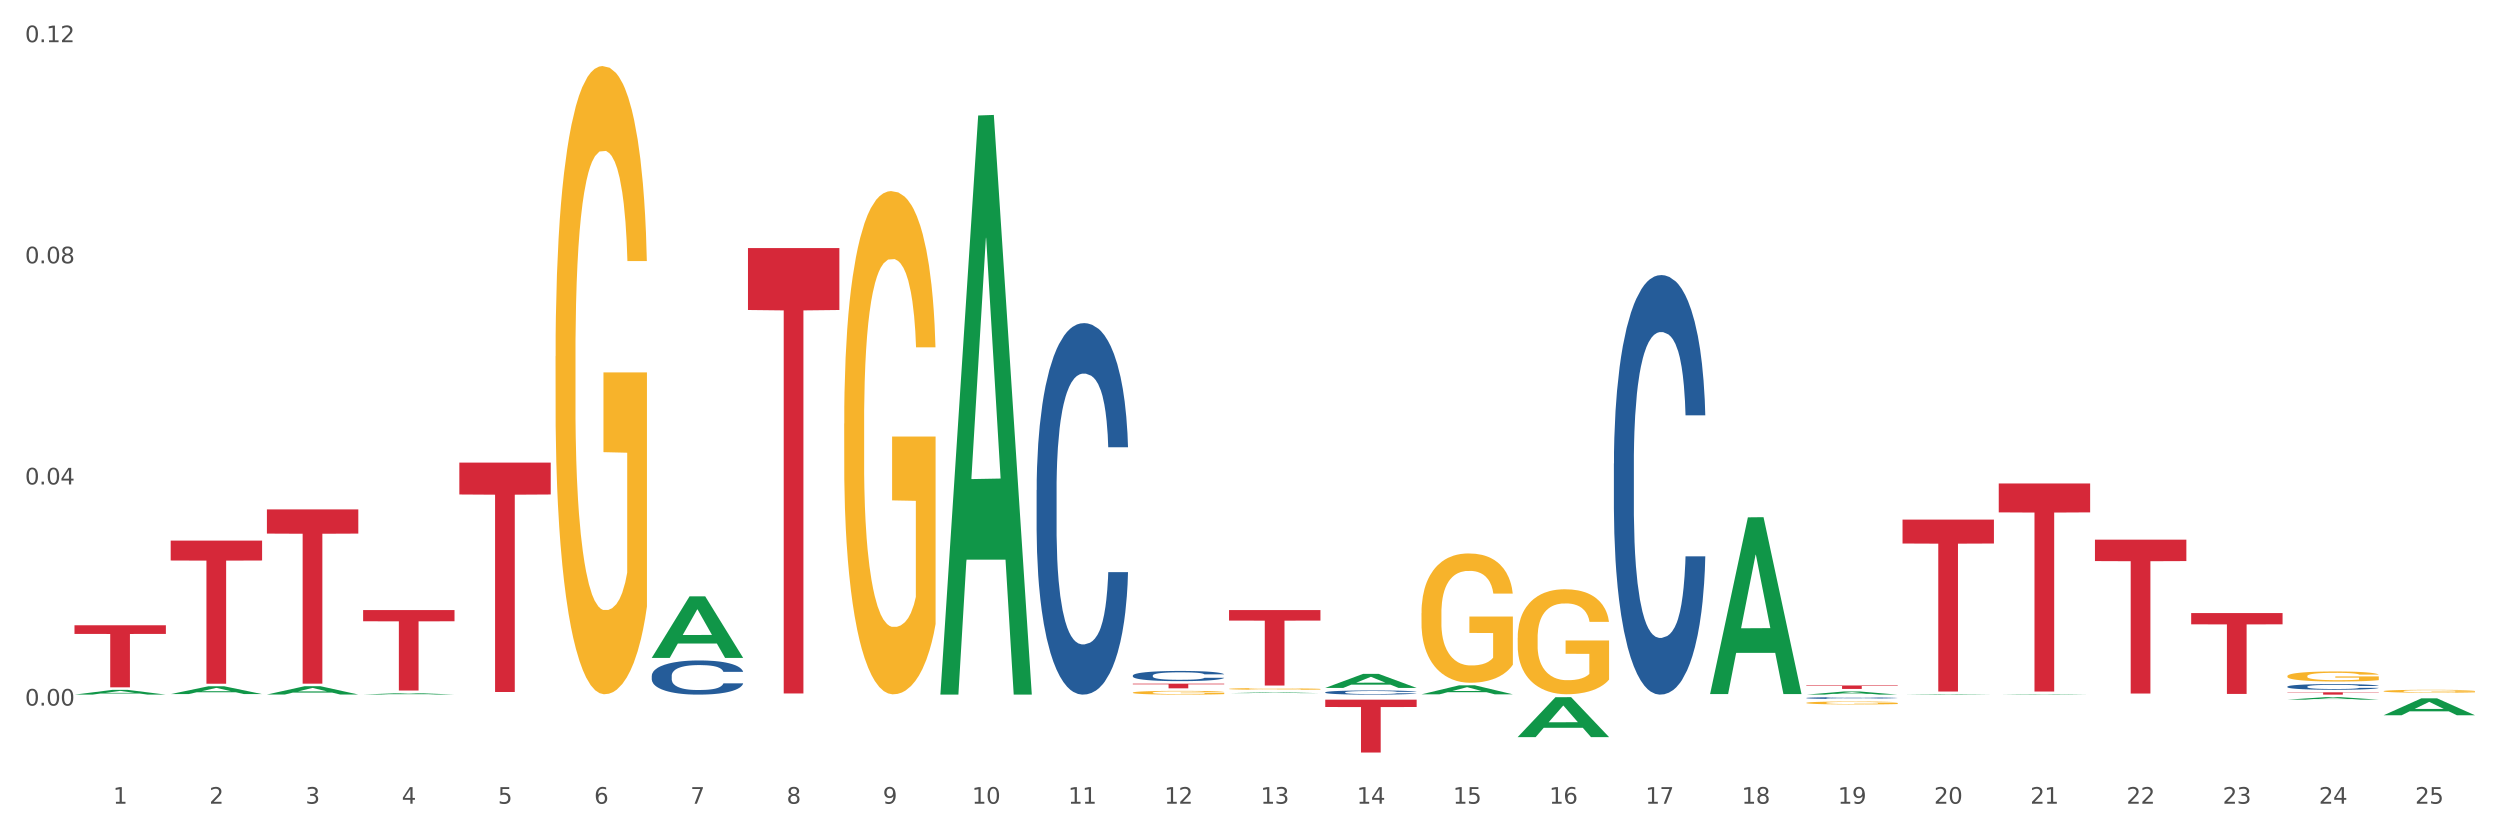 <?xml version="1.0" encoding="utf-8" standalone="no"?>
<!DOCTYPE svg PUBLIC "-//W3C//DTD SVG 1.1//EN"
  "http://www.w3.org/Graphics/SVG/1.1/DTD/svg11.dtd">
<svg xmlns:xlink="http://www.w3.org/1999/xlink" width="1080pt" height="360pt" viewBox="0 0 1080 360" xmlns="http://www.w3.org/2000/svg" version="1.1">
 <rect x="0" y="0" width="1080" height="360" fill="#333333" stroke="none"/>
 <defs>
  <style type="text/css">*{stroke-linejoin: round; stroke-linecap: butt}</style>
 </defs>
 <g id="figure_1">
  <g id="patch_1">
   <path d="M 0 360 
L 1080 360 
L 1080 0 
L 0 0 
z
" style="fill: #ffffff; stroke: #ffffff; stroke-linejoin: miter"/>
  </g>
  <g id="axes_1">
   <g id="matplotlib.axis_1">
    <g id="xtick_1">
     <g id="text_1">
      <!-- 1 -->
      <g style="fill: #4d4d4d" transform="translate(48.864 347.204) scale(0.096 -0.096)">
       <defs>
        <path id="DejaVuSans-31" d="M 794 531 
L 1825 531 
L 1825 4091 
L 703 3866 
L 703 4441 
L 1819 4666 
L 2450 4666 
L 2450 531 
L 3481 531 
L 3481 0 
L 794 0 
L 794 531 
z
" transform="scale(0.016)"/>
       </defs>
       <use xlink:href="#DejaVuSans-31"/>
      </g>
     </g>
    </g>
    <g id="xtick_2">
     <g id="text_2">
      <!-- 2 -->
      <g style="fill: #4d4d4d" transform="translate(90.428 347.204) scale(0.096 -0.096)">
       <defs>
        <path id="DejaVuSans-32" d="M 1228 531 
L 3431 531 
L 3431 0 
L 469 0 
L 469 531 
Q 828 903 1448 1529 
Q 2069 2156 2228 2338 
Q 2531 2678 2651 2914 
Q 2772 3150 2772 3378 
Q 2772 3750 2511 3984 
Q 2250 4219 1831 4219 
Q 1534 4219 1204 4116 
Q 875 4013 500 3803 
L 500 4441 
Q 881 4594 1212 4672 
Q 1544 4750 1819 4750 
Q 2544 4750 2975 4387 
Q 3406 4025 3406 3419 
Q 3406 3131 3298 2873 
Q 3191 2616 2906 2266 
Q 2828 2175 2409 1742 
Q 1991 1309 1228 531 
z
" transform="scale(0.016)"/>
       </defs>
       <use xlink:href="#DejaVuSans-32"/>
      </g>
     </g>
    </g>
    <g id="xtick_3">
     <g id="text_3">
      <!-- 3 -->
      <g style="fill: #4d4d4d" transform="translate(131.992 347.204) scale(0.096 -0.096)">
       <defs>
        <path id="DejaVuSans-33" d="M 2597 2516 
Q 3050 2419 3304 2112 
Q 3559 1806 3559 1356 
Q 3559 666 3084 287 
Q 2609 -91 1734 -91 
Q 1441 -91 1130 -33 
Q 819 25 488 141 
L 488 750 
Q 750 597 1062 519 
Q 1375 441 1716 441 
Q 2309 441 2620 675 
Q 2931 909 2931 1356 
Q 2931 1769 2642 2001 
Q 2353 2234 1838 2234 
L 1294 2234 
L 1294 2753 
L 1863 2753 
Q 2328 2753 2575 2939 
Q 2822 3125 2822 3475 
Q 2822 3834 2567 4026 
Q 2313 4219 1838 4219 
Q 1578 4219 1281 4162 
Q 984 4106 628 3988 
L 628 4550 
Q 988 4650 1302 4700 
Q 1616 4750 1894 4750 
Q 2613 4750 3031 4423 
Q 3450 4097 3450 3541 
Q 3450 3153 3228 2886 
Q 3006 2619 2597 2516 
z
" transform="scale(0.016)"/>
       </defs>
       <use xlink:href="#DejaVuSans-33"/>
      </g>
     </g>
    </g>
    <g id="xtick_4">
     <g id="text_4">
      <!-- 4 -->
      <g style="fill: #4d4d4d" transform="translate(173.556 347.204) scale(0.096 -0.096)">
       <defs>
        <path id="DejaVuSans-34" d="M 2419 4116 
L 825 1625 
L 2419 1625 
L 2419 4116 
z
M 2253 4666 
L 3047 4666 
L 3047 1625 
L 3713 1625 
L 3713 1100 
L 3047 1100 
L 3047 0 
L 2419 0 
L 2419 1100 
L 313 1100 
L 313 1709 
L 2253 4666 
z
" transform="scale(0.016)"/>
       </defs>
       <use xlink:href="#DejaVuSans-34"/>
      </g>
     </g>
    </g>
    <g id="xtick_5">
     <g id="text_5">
      <!-- 5 -->
      <g style="fill: #4d4d4d" transform="translate(215.12 347.204) scale(0.096 -0.096)">
       <defs>
        <path id="DejaVuSans-35" d="M 691 4666 
L 3169 4666 
L 3169 4134 
L 1269 4134 
L 1269 2991 
Q 1406 3038 1543 3061 
Q 1681 3084 1819 3084 
Q 2600 3084 3056 2656 
Q 3513 2228 3513 1497 
Q 3513 744 3044 326 
Q 2575 -91 1722 -91 
Q 1428 -91 1123 -41 
Q 819 9 494 109 
L 494 744 
Q 775 591 1075 516 
Q 1375 441 1709 441 
Q 2250 441 2565 725 
Q 2881 1009 2881 1497 
Q 2881 1984 2565 2268 
Q 2250 2553 1709 2553 
Q 1456 2553 1204 2497 
Q 953 2441 691 2322 
L 691 4666 
z
" transform="scale(0.016)"/>
       </defs>
       <use xlink:href="#DejaVuSans-35"/>
      </g>
     </g>
    </g>
    <g id="xtick_6">
     <g id="text_6">
      <!-- 6 -->
      <g style="fill: #4d4d4d" transform="translate(256.685 347.204) scale(0.096 -0.096)">
       <defs>
        <path id="DejaVuSans-36" d="M 2113 2584 
Q 1688 2584 1439 2293 
Q 1191 2003 1191 1497 
Q 1191 994 1439 701 
Q 1688 409 2113 409 
Q 2538 409 2786 701 
Q 3034 994 3034 1497 
Q 3034 2003 2786 2293 
Q 2538 2584 2113 2584 
z
M 3366 4563 
L 3366 3988 
Q 3128 4100 2886 4159 
Q 2644 4219 2406 4219 
Q 1781 4219 1451 3797 
Q 1122 3375 1075 2522 
Q 1259 2794 1537 2939 
Q 1816 3084 2150 3084 
Q 2853 3084 3261 2657 
Q 3669 2231 3669 1497 
Q 3669 778 3244 343 
Q 2819 -91 2113 -91 
Q 1303 -91 875 529 
Q 447 1150 447 2328 
Q 447 3434 972 4092 
Q 1497 4750 2381 4750 
Q 2619 4750 2861 4703 
Q 3103 4656 3366 4563 
z
" transform="scale(0.016)"/>
       </defs>
       <use xlink:href="#DejaVuSans-36"/>
      </g>
     </g>
    </g>
    <g id="xtick_7">
     <g id="text_7">
      <!-- 7 -->
      <g style="fill: #4d4d4d" transform="translate(298.249 347.204) scale(0.096 -0.096)">
       <defs>
        <path id="DejaVuSans-37" d="M 525 4666 
L 3525 4666 
L 3525 4397 
L 1831 0 
L 1172 0 
L 2766 4134 
L 525 4134 
L 525 4666 
z
" transform="scale(0.016)"/>
       </defs>
       <use xlink:href="#DejaVuSans-37"/>
      </g>
     </g>
    </g>
    <g id="xtick_8">
     <g id="text_8">
      <!-- 8 -->
      <g style="fill: #4d4d4d" transform="translate(339.813 347.204) scale(0.096 -0.096)">
       <defs>
        <path id="DejaVuSans-38" d="M 2034 2216 
Q 1584 2216 1326 1975 
Q 1069 1734 1069 1313 
Q 1069 891 1326 650 
Q 1584 409 2034 409 
Q 2484 409 2743 651 
Q 3003 894 3003 1313 
Q 3003 1734 2745 1975 
Q 2488 2216 2034 2216 
z
M 1403 2484 
Q 997 2584 770 2862 
Q 544 3141 544 3541 
Q 544 4100 942 4425 
Q 1341 4750 2034 4750 
Q 2731 4750 3128 4425 
Q 3525 4100 3525 3541 
Q 3525 3141 3298 2862 
Q 3072 2584 2669 2484 
Q 3125 2378 3379 2068 
Q 3634 1759 3634 1313 
Q 3634 634 3220 271 
Q 2806 -91 2034 -91 
Q 1263 -91 848 271 
Q 434 634 434 1313 
Q 434 1759 690 2068 
Q 947 2378 1403 2484 
z
M 1172 3481 
Q 1172 3119 1398 2916 
Q 1625 2713 2034 2713 
Q 2441 2713 2670 2916 
Q 2900 3119 2900 3481 
Q 2900 3844 2670 4047 
Q 2441 4250 2034 4250 
Q 1625 4250 1398 4047 
Q 1172 3844 1172 3481 
z
" transform="scale(0.016)"/>
       </defs>
       <use xlink:href="#DejaVuSans-38"/>
      </g>
     </g>
    </g>
    <g id="xtick_9">
     <g id="text_9">
      <!-- 9 -->
      <g style="fill: #4d4d4d" transform="translate(381.377 347.204) scale(0.096 -0.096)">
       <defs>
        <path id="DejaVuSans-39" d="M 703 97 
L 703 672 
Q 941 559 1184 500 
Q 1428 441 1663 441 
Q 2288 441 2617 861 
Q 2947 1281 2994 2138 
Q 2813 1869 2534 1725 
Q 2256 1581 1919 1581 
Q 1219 1581 811 2004 
Q 403 2428 403 3163 
Q 403 3881 828 4315 
Q 1253 4750 1959 4750 
Q 2769 4750 3195 4129 
Q 3622 3509 3622 2328 
Q 3622 1225 3098 567 
Q 2575 -91 1691 -91 
Q 1453 -91 1209 -44 
Q 966 3 703 97 
z
M 1959 2075 
Q 2384 2075 2632 2365 
Q 2881 2656 2881 3163 
Q 2881 3666 2632 3958 
Q 2384 4250 1959 4250 
Q 1534 4250 1286 3958 
Q 1038 3666 1038 3163 
Q 1038 2656 1286 2365 
Q 1534 2075 1959 2075 
z
" transform="scale(0.016)"/>
       </defs>
       <use xlink:href="#DejaVuSans-39"/>
      </g>
     </g>
    </g>
    <g id="xtick_10">
     <g id="text_10">
      <!-- 10 -->
      <g style="fill: #4d4d4d" transform="translate(419.887 347.204) scale(0.096 -0.096)">
       <defs>
        <path id="DejaVuSans-30" d="M 2034 4250 
Q 1547 4250 1301 3770 
Q 1056 3291 1056 2328 
Q 1056 1369 1301 889 
Q 1547 409 2034 409 
Q 2525 409 2770 889 
Q 3016 1369 3016 2328 
Q 3016 3291 2770 3770 
Q 2525 4250 2034 4250 
z
M 2034 4750 
Q 2819 4750 3233 4129 
Q 3647 3509 3647 2328 
Q 3647 1150 3233 529 
Q 2819 -91 2034 -91 
Q 1250 -91 836 529 
Q 422 1150 422 2328 
Q 422 3509 836 4129 
Q 1250 4750 2034 4750 
z
" transform="scale(0.016)"/>
       </defs>
       <use xlink:href="#DejaVuSans-31"/>
       <use xlink:href="#DejaVuSans-30" transform="translate(63.623 0)"/>
      </g>
     </g>
    </g>
    <g id="xtick_11">
     <g id="text_11">
      <!-- 11 -->
      <g style="fill: #4d4d4d" transform="translate(461.451 347.204) scale(0.096 -0.096)">
       <use xlink:href="#DejaVuSans-31"/>
       <use xlink:href="#DejaVuSans-31" transform="translate(63.623 0)"/>
      </g>
     </g>
    </g>
    <g id="xtick_12">
     <g id="text_12">
      <!-- 12 -->
      <g style="fill: #4d4d4d" transform="translate(503.015 347.204) scale(0.096 -0.096)">
       <use xlink:href="#DejaVuSans-31"/>
       <use xlink:href="#DejaVuSans-32" transform="translate(63.623 0)"/>
      </g>
     </g>
    </g>
    <g id="xtick_13">
     <g id="text_13">
      <!-- 13 -->
      <g style="fill: #4d4d4d" transform="translate(544.58 347.204) scale(0.096 -0.096)">
       <use xlink:href="#DejaVuSans-31"/>
       <use xlink:href="#DejaVuSans-33" transform="translate(63.623 0)"/>
      </g>
     </g>
    </g>
    <g id="xtick_14">
     <g id="text_14">
      <!-- 14 -->
      <g style="fill: #4d4d4d" transform="translate(586.144 347.204) scale(0.096 -0.096)">
       <use xlink:href="#DejaVuSans-31"/>
       <use xlink:href="#DejaVuSans-34" transform="translate(63.623 0)"/>
      </g>
     </g>
    </g>
    <g id="xtick_15">
     <g id="text_15">
      <!-- 15 -->
      <g style="fill: #4d4d4d" transform="translate(627.708 347.204) scale(0.096 -0.096)">
       <use xlink:href="#DejaVuSans-31"/>
       <use xlink:href="#DejaVuSans-35" transform="translate(63.623 0)"/>
      </g>
     </g>
    </g>
    <g id="xtick_16">
     <g id="text_16">
      <!-- 16 -->
      <g style="fill: #4d4d4d" transform="translate(669.272 347.204) scale(0.096 -0.096)">
       <use xlink:href="#DejaVuSans-31"/>
       <use xlink:href="#DejaVuSans-36" transform="translate(63.623 0)"/>
      </g>
     </g>
    </g>
    <g id="xtick_17">
     <g id="text_17">
      <!-- 17 -->
      <g style="fill: #4d4d4d" transform="translate(710.836 347.204) scale(0.096 -0.096)">
       <use xlink:href="#DejaVuSans-31"/>
       <use xlink:href="#DejaVuSans-37" transform="translate(63.623 0)"/>
      </g>
     </g>
    </g>
    <g id="xtick_18">
     <g id="text_18">
      <!-- 18 -->
      <g style="fill: #4d4d4d" transform="translate(752.4 347.204) scale(0.096 -0.096)">
       <use xlink:href="#DejaVuSans-31"/>
       <use xlink:href="#DejaVuSans-38" transform="translate(63.623 0)"/>
      </g>
     </g>
    </g>
    <g id="xtick_19">
     <g id="text_19">
      <!-- 19 -->
      <g style="fill: #4d4d4d" transform="translate(793.964 347.204) scale(0.096 -0.096)">
       <use xlink:href="#DejaVuSans-31"/>
       <use xlink:href="#DejaVuSans-39" transform="translate(63.623 0)"/>
      </g>
     </g>
    </g>
    <g id="xtick_20">
     <g id="text_20">
      <!-- 20 -->
      <g style="fill: #4d4d4d" transform="translate(835.528 347.204) scale(0.096 -0.096)">
       <use xlink:href="#DejaVuSans-32"/>
       <use xlink:href="#DejaVuSans-30" transform="translate(63.623 0)"/>
      </g>
     </g>
    </g>
    <g id="xtick_21">
     <g id="text_21">
      <!-- 21 -->
      <g style="fill: #4d4d4d" transform="translate(877.093 347.204) scale(0.096 -0.096)">
       <use xlink:href="#DejaVuSans-32"/>
       <use xlink:href="#DejaVuSans-31" transform="translate(63.623 0)"/>
      </g>
     </g>
    </g>
    <g id="xtick_22">
     <g id="text_22">
      <!-- 22 -->
      <g style="fill: #4d4d4d" transform="translate(918.657 347.204) scale(0.096 -0.096)">
       <use xlink:href="#DejaVuSans-32"/>
       <use xlink:href="#DejaVuSans-32" transform="translate(63.623 0)"/>
      </g>
     </g>
    </g>
    <g id="xtick_23">
     <g id="text_23">
      <!-- 23 -->
      <g style="fill: #4d4d4d" transform="translate(960.221 347.204) scale(0.096 -0.096)">
       <use xlink:href="#DejaVuSans-32"/>
       <use xlink:href="#DejaVuSans-33" transform="translate(63.623 0)"/>
      </g>
     </g>
    </g>
    <g id="xtick_24">
     <g id="text_24">
      <!-- 24 -->
      <g style="fill: #4d4d4d" transform="translate(1001.785 347.204) scale(0.096 -0.096)">
       <use xlink:href="#DejaVuSans-32"/>
       <use xlink:href="#DejaVuSans-34" transform="translate(63.623 0)"/>
      </g>
     </g>
    </g>
    <g id="xtick_25">
     <g id="text_25">
      <!-- 25 -->
      <g style="fill: #4d4d4d" transform="translate(1043.349 347.204) scale(0.096 -0.096)">
       <use xlink:href="#DejaVuSans-32"/>
       <use xlink:href="#DejaVuSans-35" transform="translate(63.623 0)"/>
      </g>
     </g>
    </g>
    <g id="xtick_26"/>
    <g id="xtick_27"/>
    <g id="xtick_28"/>
    <g id="xtick_29"/>
    <g id="xtick_30"/>
    <g id="xtick_31"/>
    <g id="xtick_32"/>
    <g id="xtick_33"/>
    <g id="xtick_34"/>
    <g id="xtick_35"/>
    <g id="xtick_36"/>
    <g id="xtick_37"/>
    <g id="xtick_38"/>
    <g id="xtick_39"/>
    <g id="xtick_40"/>
    <g id="xtick_41"/>
    <g id="xtick_42"/>
    <g id="xtick_43"/>
    <g id="xtick_44"/>
    <g id="xtick_45"/>
    <g id="xtick_46"/>
    <g id="xtick_47"/>
    <g id="xtick_48"/>
    <g id="xtick_49"/>
   </g>
   <g id="matplotlib.axis_2">
    <g id="ytick_1">
     <g id="text_26">
      <!-- 0.00 -->
      <g style="fill: #4d4d4d" transform="translate(10.8 304.819) scale(0.096 -0.096)">
       <defs>
        <path id="DejaVuSans-2e" d="M 684 794 
L 1344 794 
L 1344 0 
L 684 0 
L 684 794 
z
" transform="scale(0.016)"/>
       </defs>
       <use xlink:href="#DejaVuSans-30"/>
       <use xlink:href="#DejaVuSans-2e" transform="translate(63.623 0)"/>
       <use xlink:href="#DejaVuSans-30" transform="translate(95.41 0)"/>
       <use xlink:href="#DejaVuSans-30" transform="translate(159.033 0)"/>
      </g>
     </g>
    </g>
    <g id="ytick_2">
     <g id="text_27">
      <!-- 0.04 -->
      <g style="fill: #4d4d4d" transform="translate(10.8 209.289) scale(0.096 -0.096)">
       <use xlink:href="#DejaVuSans-30"/>
       <use xlink:href="#DejaVuSans-2e" transform="translate(63.623 0)"/>
       <use xlink:href="#DejaVuSans-30" transform="translate(95.41 0)"/>
       <use xlink:href="#DejaVuSans-34" transform="translate(159.033 0)"/>
      </g>
     </g>
    </g>
    <g id="ytick_3">
     <g id="text_28">
      <!-- 0.08 -->
      <g style="fill: #4d4d4d" transform="translate(10.8 113.758) scale(0.096 -0.096)">
       <use xlink:href="#DejaVuSans-30"/>
       <use xlink:href="#DejaVuSans-2e" transform="translate(63.623 0)"/>
       <use xlink:href="#DejaVuSans-30" transform="translate(95.41 0)"/>
       <use xlink:href="#DejaVuSans-38" transform="translate(159.033 0)"/>
      </g>
     </g>
    </g>
    <g id="ytick_4">
     <g id="text_29">
      <!-- 0.12 -->
      <g style="fill: #4d4d4d" transform="translate(10.8 18.228) scale(0.096 -0.096)">
       <use xlink:href="#DejaVuSans-30"/>
       <use xlink:href="#DejaVuSans-2e" transform="translate(63.623 0)"/>
       <use xlink:href="#DejaVuSans-31" transform="translate(95.41 0)"/>
       <use xlink:href="#DejaVuSans-32" transform="translate(159.033 0)"/>
      </g>
     </g>
    </g>
    <g id="ytick_5"/>
    <g id="ytick_6"/>
    <g id="ytick_7"/>
   </g>
   <g id="PolyCollection_1">
    <path d="M 32.175 300.078 
L 32.216 300.076 
L 48.499 298.033 
L 55.256 298.031 
L 71.661 300.082 
L 63.845 300.082 
L 60.304 299.604 
L 43.492 299.604 
L 43.369 299.612 
L 39.95 300.082 
L 32.175 300.082 
L 32.175 300.078 
L 45.608 299.319 
L 58.187 299.317 
L 51.959 298.468 
L 51.877 298.464 
L 51.796 298.47 
L 45.568 299.317 
L 45.608 299.319 
L 32.175 300.078 
z
" clip-path="url(#p7ab34cda6d)" style="fill: #109648"/>
    <path d="M 73.739 299.841 
L 73.78 299.838 
L 90.063 296.463 
L 96.82 296.46 
L 113.225 299.848 
L 105.409 299.848 
L 101.868 299.059 
L 85.056 299.059 
L 84.934 299.072 
L 81.514 299.848 
L 73.739 299.848 
L 73.739 299.841 
L 87.172 298.588 
L 99.751 298.585 
L 93.523 297.182 
L 93.441 297.176 
L 93.36 297.185 
L 87.132 298.585 
L 87.172 298.588 
L 73.739 299.841 
z
" clip-path="url(#p7ab34cda6d)" style="fill: #109648"/>
    <path d="M 115.303 300.028 
L 115.344 300.025 
L 131.627 296.43 
L 138.384 296.427 
L 154.789 300.035 
L 146.973 300.035 
L 143.432 299.195 
L 126.62 299.195 
L 126.498 299.208 
L 123.078 300.035 
L 115.303 300.035 
L 115.303 300.028 
L 128.737 298.693 
L 141.315 298.69 
L 135.087 297.196 
L 135.006 297.189 
L 134.924 297.199 
L 128.696 298.69 
L 128.737 298.693 
L 115.303 300.028 
z
" clip-path="url(#p7ab34cda6d)" style="fill: #109648"/>
    <path d="M 156.867 300.039 
L 156.908 300.039 
L 173.191 299.402 
L 179.948 299.401 
L 196.353 300.041 
L 188.538 300.041 
L 184.996 299.892 
L 168.184 299.892 
L 168.062 299.894 
L 164.642 300.041 
L 156.867 300.041 
L 156.867 300.039 
L 170.301 299.803 
L 182.879 299.802 
L 176.651 299.537 
L 176.57 299.536 
L 176.488 299.538 
L 170.26 299.802 
L 170.301 299.803 
L 156.867 300.039 
z
" clip-path="url(#p7ab34cda6d)" style="fill: #109648"/>
    <path d="M 281.56 284.169 
L 281.6 284.144 
L 297.883 257.628 
L 304.641 257.603 
L 321.046 284.219 
L 313.23 284.219 
L 309.688 278.021 
L 292.876 278.021 
L 292.754 278.121 
L 289.335 284.219 
L 281.56 284.219 
L 281.56 284.169 
L 294.993 274.322 
L 307.572 274.297 
L 301.343 263.276 
L 301.262 263.226 
L 301.181 263.301 
L 294.952 274.297 
L 294.993 274.322 
L 281.56 284.169 
z
" clip-path="url(#p7ab34cda6d)" style="fill: #109648"/>
    <path d="M 406.252 299.611 
L 406.293 299.376 
L 422.576 49.887 
L 429.333 49.652 
L 445.738 300.082 
L 437.922 300.082 
L 434.381 241.765 
L 417.569 241.765 
L 417.447 242.706 
L 414.027 300.082 
L 406.252 300.082 
L 406.252 299.611 
L 419.686 206.964 
L 432.264 206.729 
L 426.036 103.03 
L 425.954 102.559 
L 425.873 103.265 
L 419.645 206.729 
L 419.686 206.964 
L 406.252 299.611 
z
" clip-path="url(#p7ab34cda6d)" style="fill: #109648"/>
    <path d="M 489.38 291.83 
L 489.427 291.826 
L 489.427 291.713 
L 489.567 291.56 
L 490.081 291.278 
L 490.734 291.064 
L 491.854 290.814 
L 492.461 290.709 
L 493.254 290.592 
L 494.888 290.402 
L 496.755 290.241 
L 498.062 290.152 
L 499.042 290.096 
L 501.236 289.995 
L 502.496 289.951 
L 503.803 289.914 
L 504.923 289.89 
L 506.79 289.862 
L 508.283 289.85 
L 510.01 289.846 
L 511.457 289.85 
L 513.371 289.866 
L 516.171 289.914 
L 517.245 289.943 
L 518.691 289.991 
L 520.185 290.055 
L 521.399 290.12 
L 522.799 290.213 
L 524.246 290.334 
L 525.646 290.487 
L 526.626 290.628 
L 527.419 290.778 
L 528.12 290.959 
L 528.633 291.157 
L 528.866 291.322 
L 520.325 291.322 
L 520.092 291.173 
L 519.625 291.011 
L 519.158 290.903 
L 518.645 290.814 
L 517.851 290.713 
L 517.151 290.648 
L 515.984 290.572 
L 514.911 290.523 
L 514.024 290.495 
L 512.951 290.471 
L 510.664 290.447 
L 509.03 290.447 
L 508.003 290.455 
L 506.743 290.475 
L 505.67 290.503 
L 504.409 290.552 
L 503.429 290.604 
L 502.449 290.673 
L 501.889 290.721 
L 501.049 290.81 
L 500.489 290.882 
L 499.742 291.007 
L 499.322 291.096 
L 498.575 291.326 
L 498.248 291.496 
L 498.108 291.612 
L 498.015 291.742 
L 498.015 292.371 
L 498.295 292.653 
L 498.528 292.774 
L 498.902 292.911 
L 499.602 293.089 
L 500.629 293.262 
L 501.702 293.387 
L 502.589 293.464 
L 503.429 293.52 
L 504.269 293.565 
L 505.296 293.605 
L 506.136 293.629 
L 507.396 293.654 
L 508.89 293.666 
L 510.057 293.666 
L 512.437 293.645 
L 513.511 293.625 
L 514.538 293.597 
L 515.658 293.553 
L 516.544 293.504 
L 517.058 293.468 
L 517.898 293.391 
L 518.551 293.311 
L 519.112 293.218 
L 519.485 293.137 
L 519.905 293.016 
L 520.232 292.879 
L 520.325 292.806 
L 528.866 292.806 
L 528.68 292.952 
L 528.353 293.093 
L 527.699 293.282 
L 527.186 293.391 
L 526.393 293.524 
L 525.553 293.637 
L 524.386 293.762 
L 523.312 293.855 
L 522.192 293.936 
L 520.978 294.009 
L 518.785 294.109 
L 517.991 294.138 
L 516.311 294.186 
L 515.004 294.214 
L 513.091 294.242 
L 511.13 294.259 
L 509.077 294.263 
L 507.256 294.255 
L 505.249 294.23 
L 503.989 294.206 
L 502.589 294.17 
L 500.955 294.113 
L 499.415 294.045 
L 497.968 293.964 
L 496.615 293.871 
L 495.355 293.766 
L 493.721 293.593 
L 492.508 293.424 
L 491.621 293.266 
L 491.014 293.133 
L 490.407 292.964 
L 490.081 292.847 
L 489.567 292.564 
L 489.38 292.302 
L 489.38 291.83 
z
" clip-path="url(#p7ab34cda6d)" style="fill: #255c99"/>
    <path d="M 988.15 296.622 
L 988.197 296.62 
L 988.197 296.557 
L 988.337 296.471 
L 988.85 296.314 
L 989.503 296.194 
L 990.624 296.055 
L 991.23 295.996 
L 992.024 295.931 
L 993.657 295.825 
L 995.524 295.735 
L 996.831 295.685 
L 997.811 295.654 
L 1000.005 295.597 
L 1001.265 295.573 
L 1002.572 295.552 
L 1003.692 295.539 
L 1005.559 295.523 
L 1007.053 295.516 
L 1008.78 295.514 
L 1010.227 295.516 
L 1012.14 295.525 
L 1014.941 295.552 
L 1016.014 295.568 
L 1017.461 295.595 
L 1018.955 295.631 
L 1020.168 295.667 
L 1021.568 295.719 
L 1023.015 295.787 
L 1024.415 295.872 
L 1025.396 295.951 
L 1026.189 296.034 
L 1026.889 296.136 
L 1027.403 296.246 
L 1027.636 296.339 
L 1019.095 296.339 
L 1018.861 296.255 
L 1018.394 296.165 
L 1017.928 296.104 
L 1017.414 296.055 
L 1016.621 295.998 
L 1015.921 295.962 
L 1014.754 295.92 
L 1013.68 295.892 
L 1012.794 295.877 
L 1011.72 295.863 
L 1009.433 295.85 
L 1007.8 295.85 
L 1006.773 295.854 
L 1005.513 295.865 
L 1004.439 295.881 
L 1003.179 295.908 
L 1002.199 295.938 
L 1001.219 295.976 
L 1000.658 296.003 
L 999.818 296.052 
L 999.258 296.093 
L 998.512 296.163 
L 998.091 296.212 
L 997.345 296.341 
L 997.018 296.435 
L 996.878 296.501 
L 996.785 296.573 
L 996.785 296.924 
L 997.065 297.082 
L 997.298 297.149 
L 997.671 297.226 
L 998.371 297.325 
L 999.398 297.422 
L 1000.472 297.492 
L 1001.359 297.535 
L 1002.199 297.566 
L 1003.039 297.591 
L 1004.066 297.613 
L 1004.906 297.627 
L 1006.166 297.641 
L 1007.66 297.647 
L 1008.826 297.647 
L 1011.207 297.636 
L 1012.28 297.625 
L 1013.307 297.609 
L 1014.427 297.584 
L 1015.314 297.557 
L 1015.827 297.537 
L 1016.668 297.494 
L 1017.321 297.449 
L 1017.881 297.397 
L 1018.254 297.352 
L 1018.675 297.285 
L 1019.001 297.208 
L 1019.095 297.167 
L 1027.636 297.167 
L 1027.449 297.249 
L 1027.122 297.327 
L 1026.469 297.433 
L 1025.956 297.494 
L 1025.162 297.568 
L 1024.322 297.632 
L 1023.155 297.701 
L 1022.082 297.753 
L 1020.962 297.798 
L 1019.748 297.839 
L 1017.554 297.895 
L 1016.761 297.911 
L 1015.081 297.938 
L 1013.774 297.954 
L 1011.86 297.969 
L 1009.9 297.978 
L 1007.846 297.981 
L 1006.026 297.976 
L 1004.019 297.963 
L 1002.759 297.949 
L 1001.359 297.929 
L 999.725 297.897 
L 998.185 297.859 
L 996.738 297.814 
L 995.384 297.762 
L 994.124 297.704 
L 992.491 297.607 
L 991.277 297.512 
L 990.39 297.424 
L 989.784 297.35 
L 989.177 297.255 
L 988.85 297.19 
L 988.337 297.032 
L 988.15 296.886 
L 988.15 296.622 
z
" clip-path="url(#p7ab34cda6d)" style="fill: #255c99"/>
    <path d="M 697.201 200.267 
L 697.248 200.101 
L 697.248 195.466 
L 697.388 189.176 
L 697.901 177.589 
L 698.555 168.816 
L 699.675 158.553 
L 700.282 154.249 
L 701.075 149.449 
L 702.709 141.669 
L 704.575 135.048 
L 705.882 131.406 
L 706.863 129.089 
L 709.056 124.951 
L 710.316 123.13 
L 711.623 121.64 
L 712.743 120.647 
L 714.61 119.488 
L 716.104 118.992 
L 717.831 118.826 
L 719.278 118.992 
L 721.191 119.654 
L 723.992 121.64 
L 725.065 122.799 
L 726.512 124.785 
L 728.006 127.434 
L 729.219 130.082 
L 730.619 133.889 
L 732.066 138.855 
L 733.466 145.145 
L 734.447 150.939 
L 735.24 157.063 
L 735.94 164.512 
L 736.454 172.623 
L 736.687 179.41 
L 728.146 179.41 
L 727.912 173.285 
L 727.446 166.664 
L 726.979 162.195 
L 726.465 158.553 
L 725.672 154.415 
L 724.972 151.766 
L 723.805 148.621 
L 722.732 146.635 
L 721.845 145.476 
L 720.771 144.483 
L 718.484 143.49 
L 716.851 143.49 
L 715.824 143.821 
L 714.564 144.649 
L 713.49 145.807 
L 712.23 147.794 
L 711.25 149.946 
L 710.27 152.76 
L 709.71 154.746 
L 708.869 158.388 
L 708.309 161.367 
L 707.563 166.499 
L 707.143 170.14 
L 706.396 179.576 
L 706.069 186.528 
L 705.929 191.328 
L 705.836 196.625 
L 705.836 222.448 
L 706.116 234.035 
L 706.349 239.001 
L 706.722 244.629 
L 707.423 251.912 
L 708.449 259.03 
L 709.523 264.161 
L 710.41 267.307 
L 711.25 269.624 
L 712.09 271.445 
L 713.117 273.1 
L 713.957 274.093 
L 715.217 275.086 
L 716.711 275.583 
L 717.877 275.583 
L 720.258 274.755 
L 721.331 273.928 
L 722.358 272.769 
L 723.478 270.948 
L 724.365 268.962 
L 724.879 267.472 
L 725.719 264.327 
L 726.372 261.016 
L 726.932 257.209 
L 727.306 253.899 
L 727.726 248.933 
L 728.052 243.305 
L 728.146 240.325 
L 736.687 240.325 
L 736.5 246.284 
L 736.174 252.078 
L 735.52 259.858 
L 735.007 264.327 
L 734.213 269.79 
L 733.373 274.424 
L 732.206 279.556 
L 731.133 283.363 
L 730.013 286.674 
L 728.799 289.653 
L 726.605 293.791 
L 725.812 294.95 
L 724.132 296.936 
L 722.825 298.095 
L 720.911 299.254 
L 718.951 299.916 
L 716.897 300.082 
L 715.077 299.75 
L 713.07 298.757 
L 711.81 297.764 
L 710.41 296.274 
L 708.776 293.957 
L 707.236 291.143 
L 705.789 287.832 
L 704.435 284.025 
L 703.175 279.721 
L 701.542 272.604 
L 700.328 265.651 
L 699.441 259.196 
L 698.835 253.733 
L 698.228 246.781 
L 697.901 241.98 
L 697.388 230.393 
L 697.201 219.634 
L 697.201 200.267 
z
" clip-path="url(#p7ab34cda6d)" style="fill: #255c99"/>
    <path d="M 447.816 211.698 
L 447.863 211.551 
L 447.863 207.447 
L 448.003 201.877 
L 448.516 191.617 
L 449.17 183.849 
L 450.29 174.761 
L 450.897 170.95 
L 451.69 166.7 
L 453.324 159.811 
L 455.191 153.948 
L 456.498 150.723 
L 457.478 148.671 
L 459.671 145.007 
L 460.932 143.395 
L 462.238 142.075 
L 463.359 141.196 
L 465.226 140.17 
L 466.719 139.73 
L 468.446 139.584 
L 469.893 139.73 
L 471.807 140.316 
L 474.607 142.075 
L 475.68 143.101 
L 477.127 144.86 
L 478.621 147.205 
L 479.834 149.551 
L 481.235 152.922 
L 482.682 157.319 
L 484.082 162.889 
L 485.062 168.019 
L 485.855 173.442 
L 486.555 180.038 
L 487.069 187.22 
L 487.302 193.229 
L 478.761 193.229 
L 478.528 187.806 
L 478.061 181.943 
L 477.594 177.986 
L 477.081 174.761 
L 476.287 171.097 
L 475.587 168.752 
L 474.42 165.967 
L 473.347 164.208 
L 472.46 163.182 
L 471.386 162.302 
L 469.099 161.423 
L 467.466 161.423 
L 466.439 161.716 
L 465.179 162.449 
L 464.105 163.475 
L 462.845 165.234 
L 461.865 167.139 
L 460.885 169.631 
L 460.325 171.39 
L 459.485 174.615 
L 458.925 177.253 
L 458.178 181.797 
L 457.758 185.021 
L 457.011 193.376 
L 456.684 199.532 
L 456.544 203.783 
L 456.451 208.473 
L 456.451 231.339 
L 456.731 241.599 
L 456.964 245.996 
L 457.338 250.979 
L 458.038 257.429 
L 459.065 263.731 
L 460.138 268.275 
L 461.025 271.06 
L 461.865 273.112 
L 462.705 274.724 
L 463.732 276.19 
L 464.572 277.069 
L 465.832 277.949 
L 467.326 278.389 
L 468.493 278.389 
L 470.873 277.656 
L 471.947 276.923 
L 472.973 275.897 
L 474.094 274.285 
L 474.98 272.526 
L 475.494 271.207 
L 476.334 268.422 
L 476.987 265.49 
L 477.547 262.119 
L 477.921 259.188 
L 478.341 254.79 
L 478.668 249.807 
L 478.761 247.169 
L 487.302 247.169 
L 487.116 252.445 
L 486.789 257.575 
L 486.135 264.464 
L 485.622 268.422 
L 484.829 273.259 
L 483.988 277.363 
L 482.822 281.906 
L 481.748 285.278 
L 480.628 288.209 
L 479.414 290.847 
L 477.221 294.512 
L 476.427 295.538 
L 474.747 297.297 
L 473.44 298.323 
L 471.527 299.349 
L 469.566 299.935 
L 467.513 300.082 
L 465.692 299.788 
L 463.685 298.909 
L 462.425 298.03 
L 461.025 296.71 
L 459.391 294.658 
L 457.851 292.167 
L 456.404 289.235 
L 455.051 285.864 
L 453.791 282.053 
L 452.157 275.75 
L 450.943 269.594 
L 450.057 263.878 
L 449.45 259.041 
L 448.843 252.885 
L 448.516 248.634 
L 448.003 238.374 
L 447.816 228.847 
L 447.816 211.698 
z
" clip-path="url(#p7ab34cda6d)" style="fill: #255c99"/>
    <path d="M 281.56 291.947 
L 281.606 291.933 
L 281.606 291.556 
L 281.746 291.043 
L 282.26 290.099 
L 282.913 289.384 
L 284.033 288.547 
L 284.64 288.196 
L 285.434 287.805 
L 287.067 287.171 
L 288.934 286.632 
L 290.241 286.335 
L 291.221 286.146 
L 293.415 285.809 
L 294.675 285.66 
L 295.982 285.539 
L 297.102 285.458 
L 298.969 285.363 
L 300.463 285.323 
L 302.19 285.309 
L 303.636 285.323 
L 305.55 285.377 
L 308.35 285.539 
L 309.424 285.633 
L 310.871 285.795 
L 312.364 286.011 
L 313.578 286.227 
L 314.978 286.537 
L 316.425 286.942 
L 317.825 287.454 
L 318.805 287.927 
L 319.599 288.426 
L 320.299 289.033 
L 320.812 289.694 
L 321.046 290.247 
L 312.504 290.247 
L 312.271 289.748 
L 311.804 289.208 
L 311.338 288.844 
L 310.824 288.547 
L 310.031 288.21 
L 309.331 287.994 
L 308.164 287.738 
L 307.09 287.576 
L 306.203 287.481 
L 305.13 287.401 
L 302.843 287.32 
L 301.209 287.32 
L 300.183 287.347 
L 298.922 287.414 
L 297.849 287.508 
L 296.589 287.67 
L 295.609 287.846 
L 294.628 288.075 
L 294.068 288.237 
L 293.228 288.534 
L 292.668 288.777 
L 291.921 289.195 
L 291.501 289.492 
L 290.754 290.26 
L 290.428 290.827 
L 290.288 291.218 
L 290.194 291.65 
L 290.194 293.755 
L 290.474 294.699 
L 290.708 295.104 
L 291.081 295.562 
L 291.781 296.156 
L 292.808 296.736 
L 293.882 297.154 
L 294.768 297.41 
L 295.609 297.599 
L 296.449 297.748 
L 297.475 297.883 
L 298.316 297.964 
L 299.576 298.044 
L 301.069 298.085 
L 302.236 298.085 
L 304.617 298.017 
L 305.69 297.95 
L 306.717 297.856 
L 307.837 297.707 
L 308.724 297.545 
L 309.237 297.424 
L 310.077 297.168 
L 310.731 296.898 
L 311.291 296.588 
L 311.664 296.318 
L 312.084 295.913 
L 312.411 295.454 
L 312.504 295.211 
L 321.046 295.211 
L 320.859 295.697 
L 320.532 296.169 
L 319.879 296.803 
L 319.365 297.168 
L 318.572 297.613 
L 317.732 297.991 
L 316.565 298.409 
L 315.492 298.719 
L 314.371 298.989 
L 313.158 299.232 
L 310.964 299.569 
L 310.171 299.663 
L 308.49 299.825 
L 307.184 299.92 
L 305.27 300.014 
L 303.31 300.068 
L 301.256 300.082 
L 299.436 300.055 
L 297.429 299.974 
L 296.169 299.893 
L 294.768 299.771 
L 293.135 299.582 
L 291.595 299.353 
L 290.148 299.083 
L 288.794 298.773 
L 287.534 298.422 
L 285.9 297.842 
L 284.687 297.276 
L 283.8 296.749 
L 283.193 296.304 
L 282.587 295.738 
L 282.26 295.346 
L 281.746 294.402 
L 281.56 293.525 
L 281.56 291.947 
z
" clip-path="url(#p7ab34cda6d)" style="fill: #255c99"/>
    <path d="M 572.509 299.086 
L 572.555 299.085 
L 572.555 299.039 
L 572.695 298.976 
L 573.209 298.86 
L 573.862 298.773 
L 574.982 298.671 
L 575.589 298.628 
L 576.383 298.58 
L 578.016 298.502 
L 579.883 298.436 
L 581.19 298.4 
L 582.17 298.377 
L 584.364 298.336 
L 585.624 298.317 
L 586.931 298.303 
L 588.051 298.293 
L 589.918 298.281 
L 591.412 298.276 
L 593.138 298.275 
L 594.585 298.276 
L 596.499 298.283 
L 599.299 298.303 
L 600.373 298.314 
L 601.82 298.334 
L 603.313 298.36 
L 604.527 298.387 
L 605.927 298.425 
L 607.374 298.474 
L 608.774 298.537 
L 609.754 298.595 
L 610.548 298.656 
L 611.248 298.73 
L 611.761 298.811 
L 611.995 298.879 
L 603.453 298.879 
L 603.22 298.817 
L 602.753 298.751 
L 602.286 298.707 
L 601.773 298.671 
L 600.98 298.629 
L 600.279 298.603 
L 599.113 298.572 
L 598.039 298.552 
L 597.152 298.54 
L 596.079 298.53 
L 593.792 298.52 
L 592.158 298.52 
L 591.131 298.524 
L 589.871 298.532 
L 588.798 298.544 
L 587.538 298.563 
L 586.557 298.585 
L 585.577 298.613 
L 585.017 298.633 
L 584.177 298.669 
L 583.617 298.699 
L 582.87 298.75 
L 582.45 298.786 
L 581.703 298.88 
L 581.377 298.949 
L 581.237 298.997 
L 581.143 299.05 
L 581.143 299.308 
L 581.423 299.423 
L 581.657 299.473 
L 582.03 299.529 
L 582.73 299.601 
L 583.757 299.672 
L 584.831 299.723 
L 585.717 299.755 
L 586.557 299.778 
L 587.398 299.796 
L 588.424 299.813 
L 589.265 299.822 
L 590.525 299.832 
L 592.018 299.837 
L 593.185 299.837 
L 595.565 299.829 
L 596.639 299.821 
L 597.666 299.809 
L 598.786 299.791 
L 599.673 299.771 
L 600.186 299.756 
L 601.026 299.725 
L 601.68 299.692 
L 602.24 299.654 
L 602.613 299.621 
L 603.033 299.572 
L 603.36 299.516 
L 603.453 299.486 
L 611.995 299.486 
L 611.808 299.545 
L 611.481 299.603 
L 610.828 299.681 
L 610.314 299.725 
L 609.521 299.78 
L 608.681 299.826 
L 607.514 299.877 
L 606.44 299.915 
L 605.32 299.948 
L 604.107 299.978 
L 601.913 300.019 
L 601.12 300.03 
L 599.439 300.05 
L 598.133 300.062 
L 596.219 300.073 
L 594.259 300.08 
L 592.205 300.082 
L 590.385 300.078 
L 588.378 300.068 
L 587.118 300.058 
L 585.717 300.044 
L 584.084 300.02 
L 582.544 299.992 
L 581.097 299.959 
L 579.743 299.921 
L 578.483 299.879 
L 576.849 299.808 
L 575.636 299.738 
L 574.749 299.674 
L 574.142 299.619 
L 573.535 299.55 
L 573.209 299.502 
L 572.695 299.387 
L 572.509 299.28 
L 572.509 299.086 
z
" clip-path="url(#p7ab34cda6d)" style="fill: #255c99"/>
    <path d="M 780.329 301.525 
L 780.376 301.525 
L 780.376 301.504 
L 780.516 301.477 
L 781.029 301.427 
L 781.683 301.389 
L 782.803 301.344 
L 783.41 301.326 
L 784.203 301.305 
L 785.837 301.271 
L 787.704 301.242 
L 789.011 301.227 
L 789.991 301.217 
L 792.184 301.199 
L 793.445 301.191 
L 794.751 301.184 
L 795.872 301.18 
L 797.739 301.175 
L 799.232 301.173 
L 800.959 301.172 
L 802.406 301.173 
L 804.32 301.176 
L 807.12 301.184 
L 808.193 301.189 
L 809.64 301.198 
L 811.134 301.209 
L 812.347 301.221 
L 813.748 301.237 
L 815.195 301.259 
L 816.595 301.286 
L 817.575 301.311 
L 818.368 301.338 
L 819.068 301.37 
L 819.582 301.405 
L 819.815 301.435 
L 811.274 301.435 
L 811.041 301.408 
L 810.574 301.38 
L 810.107 301.36 
L 809.594 301.344 
L 808.8 301.326 
L 808.1 301.315 
L 806.933 301.301 
L 805.86 301.293 
L 804.973 301.288 
L 803.9 301.283 
L 801.613 301.279 
L 799.979 301.279 
L 798.952 301.281 
L 797.692 301.284 
L 796.618 301.289 
L 795.358 301.298 
L 794.378 301.307 
L 793.398 301.319 
L 792.838 301.328 
L 791.998 301.344 
L 791.438 301.357 
L 790.691 301.379 
L 790.271 301.395 
L 789.524 301.436 
L 789.197 301.466 
L 789.057 301.486 
L 788.964 301.509 
L 788.964 301.621 
L 789.244 301.672 
L 789.477 301.693 
L 789.851 301.718 
L 790.551 301.749 
L 791.578 301.78 
L 792.651 301.802 
L 793.538 301.816 
L 794.378 301.826 
L 795.218 301.834 
L 796.245 301.841 
L 797.085 301.845 
L 798.345 301.85 
L 799.839 301.852 
L 801.006 301.852 
L 803.386 301.848 
L 804.46 301.845 
L 805.486 301.84 
L 806.607 301.832 
L 807.493 301.823 
L 808.007 301.817 
L 808.847 301.803 
L 809.5 301.789 
L 810.06 301.772 
L 810.434 301.758 
L 810.854 301.736 
L 811.181 301.712 
L 811.274 301.699 
L 819.815 301.699 
L 819.629 301.725 
L 819.302 301.75 
L 818.648 301.784 
L 818.135 301.803 
L 817.342 301.827 
L 816.501 301.847 
L 815.335 301.869 
L 814.261 301.886 
L 813.141 301.9 
L 811.927 301.913 
L 809.734 301.931 
L 808.94 301.936 
L 807.26 301.944 
L 805.953 301.949 
L 804.04 301.954 
L 802.079 301.957 
L 800.026 301.958 
L 798.205 301.957 
L 796.198 301.952 
L 794.938 301.948 
L 793.538 301.941 
L 791.904 301.931 
L 790.364 301.919 
L 788.917 301.905 
L 787.564 301.888 
L 786.304 301.87 
L 784.67 301.839 
L 783.456 301.809 
L 782.57 301.781 
L 781.963 301.757 
L 781.356 301.727 
L 781.029 301.706 
L 780.516 301.656 
L 780.329 301.609 
L 780.329 301.525 
z
" clip-path="url(#p7ab34cda6d)" style="fill: #255c99"/>
    <path d="M 1029.714 298.579 
L 1029.761 298.578 
L 1029.761 298.536 
L 1029.854 298.5 
L 1030.32 298.413 
L 1031.019 298.34 
L 1031.532 298.302 
L 1032.045 298.271 
L 1032.651 298.239 
L 1033.397 298.207 
L 1034.749 298.159 
L 1035.588 298.134 
L 1036.614 298.109 
L 1038.478 298.072 
L 1039.83 298.051 
L 1041.229 298.033 
L 1043.513 298.012 
L 1045.005 298.003 
L 1046.59 297.996 
L 1048.501 297.991 
L 1049.947 297.99 
L 1053.117 297.994 
L 1055.82 298.004 
L 1057.126 298.012 
L 1058.804 298.026 
L 1059.69 298.036 
L 1061.135 298.054 
L 1062.627 298.079 
L 1063.652 298.1 
L 1065.191 298.139 
L 1066.356 298.179 
L 1067.428 298.228 
L 1067.988 298.261 
L 1068.407 298.293 
L 1068.78 298.329 
L 1069.153 298.386 
L 1060.762 298.386 
L 1060.436 298.345 
L 1059.923 298.307 
L 1059.177 298.269 
L 1058.524 298.246 
L 1057.406 298.217 
L 1056.38 298.198 
L 1055.308 298.184 
L 1054.002 298.173 
L 1052.977 298.167 
L 1051.532 298.162 
L 1048.688 298.164 
L 1046.776 298.173 
L 1045.471 298.184 
L 1044.632 298.195 
L 1043.886 298.207 
L 1043.047 298.223 
L 1042.068 298.247 
L 1041.369 298.269 
L 1040.669 298.297 
L 1040.11 298.325 
L 1039.597 298.358 
L 1039.178 298.393 
L 1038.851 298.429 
L 1038.572 298.473 
L 1038.339 298.546 
L 1038.339 298.706 
L 1038.432 298.742 
L 1038.665 298.79 
L 1038.945 298.826 
L 1039.411 298.869 
L 1039.83 298.898 
L 1040.623 298.94 
L 1041.509 298.975 
L 1042.208 298.997 
L 1042.907 299.016 
L 1044.119 299.041 
L 1045.471 299.062 
L 1046.637 299.075 
L 1048.222 299.087 
L 1049.294 299.091 
L 1050.226 299.094 
L 1052.511 299.094 
L 1054.142 299.09 
L 1055.96 299.082 
L 1057.359 299.071 
L 1058.524 299.059 
L 1059.83 299.038 
L 1060.669 299.018 
L 1060.669 298.775 
L 1050.413 298.773 
L 1050.413 298.612 
L 1069.2 298.612 
L 1069.2 299.087 
L 1068.407 299.111 
L 1067.522 299.133 
L 1066.589 299.153 
L 1065.191 299.177 
L 1063.513 299.201 
L 1062.021 299.217 
L 1060.436 299.231 
L 1058.571 299.244 
L 1056.147 299.255 
L 1054.655 299.26 
L 1052.79 299.263 
L 1050.599 299.265 
L 1048.688 299.262 
L 1046.823 299.256 
L 1044.865 299.246 
L 1042.954 299.231 
L 1041.509 299.216 
L 1040.063 299.197 
L 1038.525 299.173 
L 1037.313 299.149 
L 1036.381 299.128 
L 1035.355 299.102 
L 1034.236 299.067 
L 1033.397 299.035 
L 1032.651 299.003 
L 1031.859 298.961 
L 1031.299 298.925 
L 1030.74 298.879 
L 1030.413 298.846 
L 1030.04 298.793 
L 1029.761 298.72 
L 1029.714 298.579 
z
" clip-path="url(#p7ab34cda6d)" style="fill: #f7b32b"/>
    <path d="M 988.15 292.085 
L 988.197 292.081 
L 988.197 291.938 
L 988.29 291.815 
L 988.756 291.517 
L 989.455 291.271 
L 989.968 291.14 
L 990.481 291.032 
L 991.087 290.925 
L 991.833 290.814 
L 993.185 290.651 
L 994.024 290.568 
L 995.049 290.48 
L 996.914 290.353 
L 998.266 290.282 
L 999.665 290.222 
L 1001.949 290.151 
L 1003.441 290.119 
L 1005.026 290.095 
L 1006.937 290.079 
L 1008.382 290.075 
L 1011.552 290.087 
L 1014.256 290.123 
L 1015.562 290.151 
L 1017.24 290.198 
L 1018.126 290.23 
L 1019.571 290.294 
L 1021.063 290.377 
L 1022.088 290.449 
L 1023.627 290.584 
L 1024.792 290.719 
L 1025.864 290.885 
L 1026.424 291.001 
L 1026.843 291.108 
L 1027.216 291.231 
L 1027.589 291.425 
L 1019.198 291.425 
L 1018.872 291.286 
L 1018.359 291.155 
L 1017.613 291.028 
L 1016.96 290.949 
L 1015.841 290.85 
L 1014.816 290.786 
L 1013.744 290.738 
L 1012.438 290.699 
L 1011.413 290.679 
L 1009.967 290.663 
L 1007.124 290.667 
L 1005.212 290.699 
L 1003.907 290.738 
L 1003.068 290.774 
L 1002.322 290.814 
L 1001.483 290.87 
L 1000.504 290.953 
L 999.805 291.028 
L 999.105 291.124 
L 998.546 291.219 
L 998.033 291.33 
L 997.614 291.449 
L 997.287 291.572 
L 997.007 291.723 
L 996.774 291.973 
L 996.774 292.517 
L 996.868 292.641 
L 997.101 292.803 
L 997.38 292.926 
L 997.847 293.073 
L 998.266 293.173 
L 999.059 293.316 
L 999.944 293.435 
L 1000.644 293.51 
L 1001.343 293.574 
L 1002.555 293.661 
L 1003.907 293.733 
L 1005.072 293.776 
L 1006.658 293.816 
L 1007.73 293.832 
L 1008.662 293.84 
L 1010.946 293.84 
L 1012.578 293.828 
L 1014.396 293.8 
L 1015.795 293.764 
L 1016.96 293.721 
L 1018.266 293.649 
L 1019.105 293.582 
L 1019.105 292.752 
L 1008.849 292.748 
L 1008.849 292.196 
L 1027.636 292.196 
L 1027.636 293.816 
L 1026.843 293.899 
L 1025.958 293.975 
L 1025.025 294.042 
L 1023.627 294.126 
L 1021.948 294.205 
L 1020.457 294.261 
L 1018.872 294.308 
L 1017.007 294.352 
L 1014.583 294.392 
L 1013.091 294.408 
L 1011.226 294.419 
L 1009.035 294.423 
L 1007.124 294.416 
L 1005.259 294.396 
L 1003.301 294.36 
L 1001.39 294.308 
L 999.944 294.257 
L 998.499 294.193 
L 996.961 294.11 
L 995.749 294.03 
L 994.816 293.959 
L 993.791 293.868 
L 992.672 293.748 
L 991.833 293.641 
L 991.087 293.53 
L 990.294 293.387 
L 989.735 293.264 
L 989.176 293.109 
L 988.849 292.994 
L 988.476 292.815 
L 988.197 292.565 
L 988.15 292.085 
z
" clip-path="url(#p7ab34cda6d)" style="fill: #f7b32b"/>
    <path d="M 780.329 303.636 
L 780.376 303.635 
L 780.376 303.593 
L 780.469 303.557 
L 780.935 303.47 
L 781.635 303.398 
L 782.147 303.36 
L 782.66 303.328 
L 783.266 303.297 
L 784.012 303.265 
L 785.364 303.217 
L 786.203 303.193 
L 787.229 303.167 
L 789.094 303.13 
L 790.446 303.109 
L 791.844 303.092 
L 794.128 303.071 
L 795.62 303.061 
L 797.205 303.054 
L 799.117 303.05 
L 800.562 303.049 
L 803.732 303.052 
L 806.436 303.063 
L 807.741 303.071 
L 809.419 303.085 
L 810.305 303.094 
L 811.75 303.112 
L 813.242 303.137 
L 814.268 303.158 
L 815.806 303.197 
L 816.971 303.237 
L 818.044 303.285 
L 818.603 303.319 
L 819.023 303.35 
L 819.396 303.386 
L 819.769 303.443 
L 811.377 303.443 
L 811.051 303.403 
L 810.538 303.364 
L 809.792 303.327 
L 809.14 303.304 
L 808.021 303.275 
L 806.995 303.256 
L 805.923 303.243 
L 804.618 303.231 
L 803.592 303.225 
L 802.147 303.22 
L 799.303 303.222 
L 797.392 303.231 
L 796.086 303.243 
L 795.247 303.253 
L 794.501 303.265 
L 793.662 303.281 
L 792.683 303.305 
L 791.984 303.327 
L 791.285 303.355 
L 790.725 303.383 
L 790.212 303.416 
L 789.793 303.45 
L 789.467 303.486 
L 789.187 303.53 
L 788.954 303.604 
L 788.954 303.763 
L 789.047 303.799 
L 789.28 303.846 
L 789.56 303.882 
L 790.026 303.925 
L 790.446 303.954 
L 791.238 303.996 
L 792.124 304.031 
L 792.823 304.053 
L 793.522 304.072 
L 794.734 304.097 
L 796.086 304.118 
L 797.252 304.131 
L 798.837 304.142 
L 799.909 304.147 
L 800.841 304.149 
L 803.126 304.149 
L 804.757 304.146 
L 806.576 304.138 
L 807.974 304.127 
L 809.14 304.114 
L 810.445 304.094 
L 811.284 304.074 
L 811.284 303.831 
L 801.028 303.83 
L 801.028 303.669 
L 819.815 303.669 
L 819.815 304.142 
L 819.023 304.167 
L 818.137 304.189 
L 817.205 304.209 
L 815.806 304.233 
L 814.128 304.256 
L 812.636 304.272 
L 811.051 304.286 
L 809.186 304.299 
L 806.762 304.311 
L 805.27 304.315 
L 803.405 304.319 
L 801.214 304.32 
L 799.303 304.318 
L 797.438 304.312 
L 795.48 304.301 
L 793.569 304.286 
L 792.124 304.271 
L 790.679 304.253 
L 789.14 304.228 
L 787.928 304.205 
L 786.996 304.184 
L 785.97 304.157 
L 784.851 304.123 
L 784.012 304.091 
L 783.266 304.059 
L 782.474 304.017 
L 781.914 303.981 
L 781.355 303.936 
L 781.029 303.902 
L 780.656 303.85 
L 780.376 303.777 
L 780.329 303.636 
z
" clip-path="url(#p7ab34cda6d)" style="fill: #f7b32b"/>
    <path d="M 1029.714 308.985 
L 1029.755 308.978 
L 1046.038 301.674 
L 1052.795 301.667 
L 1069.2 308.999 
L 1061.384 308.999 
L 1057.843 307.292 
L 1041.031 307.292 
L 1040.909 307.319 
L 1037.489 308.999 
L 1029.714 308.999 
L 1029.714 308.985 
L 1043.147 306.273 
L 1055.726 306.266 
L 1049.498 303.23 
L 1049.416 303.216 
L 1049.335 303.237 
L 1043.107 306.266 
L 1043.147 306.273 
L 1029.714 308.985 
z
" clip-path="url(#p7ab34cda6d)" style="fill: #109648"/>
    <path d="M 988.15 302.255 
L 988.191 302.254 
L 1004.474 301.173 
L 1011.231 301.172 
L 1027.636 302.257 
L 1019.82 302.257 
L 1016.279 302.005 
L 999.467 302.005 
L 999.344 302.009 
L 995.925 302.257 
L 988.15 302.257 
L 988.15 302.255 
L 1001.583 301.854 
L 1014.162 301.853 
L 1007.934 301.403 
L 1007.852 301.401 
L 1007.771 301.404 
L 1001.543 301.853 
L 1001.583 301.854 
L 988.15 302.255 
z
" clip-path="url(#p7ab34cda6d)" style="fill: #109648"/>
    <path d="M 863.458 300.081 
L 863.498 300.081 
L 879.781 299.827 
L 886.539 299.827 
L 902.943 300.082 
L 895.128 300.082 
L 891.586 300.022 
L 874.774 300.022 
L 874.652 300.023 
L 871.233 300.082 
L 863.458 300.082 
L 863.458 300.081 
L 876.891 299.987 
L 889.469 299.987 
L 883.241 299.881 
L 883.16 299.88 
L 883.078 299.881 
L 876.85 299.987 
L 876.891 299.987 
L 863.458 300.081 
z
" clip-path="url(#p7ab34cda6d)" style="fill: #109648"/>
    <path d="M 821.893 300.081 
L 821.934 300.081 
L 838.217 299.836 
L 844.974 299.836 
L 861.379 300.082 
L 853.564 300.082 
L 850.022 300.024 
L 833.21 300.024 
L 833.088 300.025 
L 829.668 300.082 
L 821.893 300.082 
L 821.893 300.081 
L 835.327 299.99 
L 847.905 299.99 
L 841.677 299.888 
L 841.596 299.888 
L 841.514 299.889 
L 835.286 299.99 
L 835.327 299.99 
L 821.893 300.081 
z
" clip-path="url(#p7ab34cda6d)" style="fill: #109648"/>
    <path d="M 780.329 300.079 
L 780.37 300.078 
L 796.653 298.715 
L 803.41 298.713 
L 819.815 300.082 
L 811.999 300.082 
L 808.458 299.763 
L 791.646 299.763 
L 791.524 299.768 
L 788.104 300.082 
L 780.329 300.082 
L 780.329 300.079 
L 793.763 299.573 
L 806.341 299.572 
L 800.113 299.005 
L 800.032 299.002 
L 799.95 299.006 
L 793.722 299.572 
L 793.763 299.573 
L 780.329 300.079 
z
" clip-path="url(#p7ab34cda6d)" style="fill: #109648"/>
    <path d="M 738.765 299.692 
L 738.806 299.62 
L 755.089 223.488 
L 761.846 223.416 
L 778.251 299.835 
L 770.435 299.835 
L 766.894 282.04 
L 750.082 282.04 
L 749.96 282.327 
L 746.54 299.835 
L 738.765 299.835 
L 738.765 299.692 
L 752.199 271.42 
L 764.777 271.349 
L 758.549 239.704 
L 758.467 239.561 
L 758.386 239.776 
L 752.158 271.349 
L 752.199 271.42 
L 738.765 299.692 
z
" clip-path="url(#p7ab34cda6d)" style="fill: #109648"/>
    <path d="M 655.637 318.4 
L 655.678 318.384 
L 671.96 301.188 
L 678.718 301.172 
L 695.123 318.432 
L 687.307 318.432 
L 683.766 314.413 
L 666.954 314.413 
L 666.831 314.478 
L 663.412 318.432 
L 655.637 318.432 
L 655.637 318.4 
L 669.07 312.014 
L 681.649 311.998 
L 675.421 304.851 
L 675.339 304.819 
L 675.258 304.867 
L 669.03 311.998 
L 669.07 312.014 
L 655.637 318.4 
z
" clip-path="url(#p7ab34cda6d)" style="fill: #109648"/>
    <path d="M 988.15 299.071 
L 1027.636 299.071 
L 1027.636 299.212 
L 1012.103 299.213 
L 1012.103 300.082 
L 1003.589 300.082 
L 1003.589 299.213 
L 988.15 299.212 
L 988.15 299.072 
L 988.15 299.071 
z
" clip-path="url(#p7ab34cda6d)" style="fill: #d62839"/>
    <path d="M 946.586 264.858 
L 986.072 264.858 
L 986.072 269.711 
L 970.539 269.744 
L 970.539 299.777 
L 962.025 299.777 
L 962.025 269.744 
L 946.586 269.711 
L 946.586 264.891 
L 946.586 264.858 
z
" clip-path="url(#p7ab34cda6d)" style="fill: #d62839"/>
    <path d="M 905.022 233.146 
L 944.508 233.146 
L 944.508 242.384 
L 928.975 242.446 
L 928.975 299.62 
L 920.461 299.62 
L 920.461 242.446 
L 905.022 242.384 
L 905.022 233.209 
L 905.022 233.146 
z
" clip-path="url(#p7ab34cda6d)" style="fill: #d62839"/>
    <path d="M 863.458 208.853 
L 902.943 208.853 
L 902.943 221.344 
L 887.411 221.429 
L 887.411 298.736 
L 878.896 298.736 
L 878.896 221.429 
L 863.458 221.344 
L 863.458 208.938 
L 863.458 208.853 
z
" clip-path="url(#p7ab34cda6d)" style="fill: #d62839"/>
    <path d="M 821.893 224.477 
L 861.379 224.477 
L 861.379 234.798 
L 845.847 234.867 
L 845.847 298.745 
L 837.332 298.745 
L 837.332 234.867 
L 821.893 234.798 
L 821.893 224.546 
L 821.893 224.477 
z
" clip-path="url(#p7ab34cda6d)" style="fill: #d62839"/>
    <path d="M 780.329 296.134 
L 819.815 296.134 
L 819.815 296.341 
L 804.283 296.342 
L 804.283 297.623 
L 795.768 297.623 
L 795.768 296.342 
L 780.329 296.341 
L 780.329 296.136 
L 780.329 296.134 
z
" clip-path="url(#p7ab34cda6d)" style="fill: #d62839"/>
    <path d="M 572.509 302.259 
L 611.995 302.259 
L 611.995 305.431 
L 596.462 305.452 
L 596.462 325.081 
L 587.947 325.081 
L 587.947 305.452 
L 572.509 305.431 
L 572.509 302.281 
L 572.509 302.259 
z
" clip-path="url(#p7ab34cda6d)" style="fill: #d62839"/>
    <path d="M 614.073 264.904 
L 614.119 264.853 
L 614.119 263.016 
L 614.213 261.434 
L 614.679 257.607 
L 615.378 254.444 
L 615.891 252.76 
L 616.404 251.382 
L 617.01 250.004 
L 617.756 248.576 
L 619.108 246.484 
L 619.947 245.412 
L 620.972 244.29 
L 622.837 242.657 
L 624.189 241.738 
L 625.588 240.973 
L 627.872 240.055 
L 629.364 239.646 
L 630.949 239.34 
L 632.86 239.136 
L 634.305 239.085 
L 637.475 239.238 
L 640.179 239.697 
L 641.485 240.055 
L 643.163 240.667 
L 644.049 241.075 
L 645.494 241.891 
L 646.986 242.963 
L 648.011 243.881 
L 649.55 245.616 
L 650.715 247.351 
L 651.787 249.494 
L 652.347 250.974 
L 652.766 252.352 
L 653.139 253.933 
L 653.512 256.433 
L 645.121 256.433 
L 644.794 254.648 
L 644.282 252.964 
L 643.536 251.331 
L 642.883 250.311 
L 641.764 249.035 
L 640.739 248.219 
L 639.666 247.606 
L 638.361 247.096 
L 637.335 246.841 
L 635.89 246.637 
L 633.047 246.688 
L 631.135 247.096 
L 629.83 247.606 
L 628.991 248.065 
L 628.245 248.576 
L 627.406 249.29 
L 626.427 250.362 
L 625.727 251.331 
L 625.028 252.556 
L 624.469 253.78 
L 623.956 255.209 
L 623.536 256.74 
L 623.21 258.321 
L 622.93 260.26 
L 622.697 263.475 
L 622.697 270.465 
L 622.79 272.047 
L 623.024 274.139 
L 623.303 275.721 
L 623.769 277.609 
L 624.189 278.884 
L 624.982 280.721 
L 625.867 282.252 
L 626.567 283.221 
L 627.266 284.038 
L 628.478 285.16 
L 629.83 286.079 
L 630.995 286.64 
L 632.58 287.15 
L 633.653 287.354 
L 634.585 287.456 
L 636.869 287.456 
L 638.501 287.303 
L 640.319 286.946 
L 641.718 286.487 
L 642.883 285.926 
L 644.188 285.007 
L 645.028 284.14 
L 645.028 273.476 
L 634.771 273.425 
L 634.771 266.332 
L 653.559 266.332 
L 653.559 287.15 
L 652.766 288.222 
L 651.88 289.191 
L 650.948 290.059 
L 649.55 291.13 
L 647.871 292.151 
L 646.379 292.865 
L 644.794 293.477 
L 642.93 294.039 
L 640.506 294.549 
L 639.014 294.753 
L 637.149 294.906 
L 634.958 294.957 
L 633.047 294.855 
L 631.182 294.6 
L 629.224 294.141 
L 627.312 293.477 
L 625.867 292.814 
L 624.422 291.998 
L 622.884 290.926 
L 621.672 289.906 
L 620.739 288.987 
L 619.714 287.814 
L 618.595 286.283 
L 617.756 284.905 
L 617.01 283.477 
L 616.217 281.64 
L 615.658 280.058 
L 615.098 278.068 
L 614.772 276.588 
L 614.399 274.292 
L 614.119 271.078 
L 614.073 264.904 
z
" clip-path="url(#p7ab34cda6d)" style="fill: #f7b32b"/>
    <path d="M 655.637 275.52 
L 655.684 275.478 
L 655.684 273.987 
L 655.777 272.703 
L 656.243 269.596 
L 656.942 267.028 
L 657.455 265.661 
L 657.968 264.543 
L 658.574 263.425 
L 659.32 262.265 
L 660.672 260.566 
L 661.511 259.697 
L 662.536 258.785 
L 664.401 257.46 
L 665.753 256.714 
L 667.152 256.093 
L 669.436 255.347 
L 670.928 255.016 
L 672.513 254.767 
L 674.424 254.602 
L 675.869 254.56 
L 679.039 254.684 
L 681.743 255.057 
L 683.049 255.347 
L 684.727 255.844 
L 685.613 256.176 
L 687.058 256.838 
L 688.55 257.708 
L 689.575 258.454 
L 691.114 259.862 
L 692.279 261.271 
L 693.351 263.01 
L 693.911 264.212 
L 694.33 265.33 
L 694.703 266.614 
L 695.076 268.644 
L 686.685 268.644 
L 686.359 267.194 
L 685.846 265.827 
L 685.1 264.502 
L 684.447 263.673 
L 683.328 262.638 
L 682.303 261.975 
L 681.231 261.478 
L 679.925 261.064 
L 678.9 260.856 
L 677.454 260.691 
L 674.611 260.732 
L 672.699 261.064 
L 671.394 261.478 
L 670.555 261.851 
L 669.809 262.265 
L 668.97 262.845 
L 667.991 263.715 
L 667.292 264.502 
L 666.592 265.496 
L 666.033 266.49 
L 665.52 267.65 
L 665.1 268.892 
L 664.774 270.176 
L 664.494 271.75 
L 664.261 274.36 
L 664.261 280.035 
L 664.355 281.319 
L 664.588 283.017 
L 664.867 284.301 
L 665.334 285.834 
L 665.753 286.87 
L 666.546 288.361 
L 667.431 289.603 
L 668.131 290.39 
L 668.83 291.053 
L 670.042 291.964 
L 671.394 292.71 
L 672.559 293.166 
L 674.144 293.58 
L 675.217 293.746 
L 676.149 293.828 
L 678.433 293.828 
L 680.065 293.704 
L 681.883 293.414 
L 683.282 293.041 
L 684.447 292.586 
L 685.753 291.84 
L 686.592 291.136 
L 686.592 282.479 
L 676.336 282.437 
L 676.336 276.68 
L 695.123 276.68 
L 695.123 293.58 
L 694.33 294.45 
L 693.445 295.237 
L 692.512 295.941 
L 691.114 296.811 
L 689.435 297.639 
L 687.944 298.219 
L 686.359 298.716 
L 684.494 299.172 
L 682.07 299.586 
L 680.578 299.752 
L 678.713 299.876 
L 676.522 299.918 
L 674.611 299.835 
L 672.746 299.628 
L 670.788 299.255 
L 668.877 298.716 
L 667.431 298.178 
L 665.986 297.515 
L 664.448 296.645 
L 663.236 295.817 
L 662.303 295.071 
L 661.278 294.118 
L 660.159 292.876 
L 659.32 291.757 
L 658.574 290.598 
L 657.781 289.106 
L 657.222 287.822 
L 656.663 286.207 
L 656.336 285.006 
L 655.963 283.142 
L 655.684 280.532 
L 655.637 275.52 
z
" clip-path="url(#p7ab34cda6d)" style="fill: #f7b32b"/>
    <path d="M 489.38 299.204 
L 489.427 299.202 
L 489.427 299.149 
L 489.52 299.103 
L 489.986 298.991 
L 490.686 298.898 
L 491.199 298.849 
L 491.711 298.809 
L 492.317 298.769 
L 493.063 298.727 
L 494.415 298.666 
L 495.254 298.635 
L 496.28 298.602 
L 498.145 298.554 
L 499.497 298.527 
L 500.895 298.505 
L 503.18 298.478 
L 504.671 298.466 
L 506.256 298.457 
L 508.168 298.451 
L 509.613 298.45 
L 512.783 298.454 
L 515.487 298.468 
L 516.792 298.478 
L 518.47 298.496 
L 519.356 298.508 
L 520.801 298.532 
L 522.293 298.563 
L 523.319 298.59 
L 524.857 298.641 
L 526.023 298.691 
L 527.095 298.754 
L 527.654 298.797 
L 528.074 298.837 
L 528.447 298.883 
L 528.82 298.956 
L 520.428 298.956 
L 520.102 298.904 
L 519.589 298.855 
L 518.843 298.807 
L 518.191 298.778 
L 517.072 298.74 
L 516.046 298.717 
L 514.974 298.699 
L 513.669 298.684 
L 512.643 298.676 
L 511.198 298.67 
L 508.354 298.672 
L 506.443 298.684 
L 505.137 298.699 
L 504.298 298.712 
L 503.552 298.727 
L 502.713 298.748 
L 501.734 298.779 
L 501.035 298.807 
L 500.336 298.843 
L 499.776 298.879 
L 499.264 298.921 
L 498.844 298.965 
L 498.518 299.012 
L 498.238 299.068 
L 498.005 299.162 
L 498.005 299.366 
L 498.098 299.412 
L 498.331 299.474 
L 498.611 299.52 
L 499.077 299.575 
L 499.497 299.612 
L 500.289 299.666 
L 501.175 299.71 
L 501.874 299.739 
L 502.573 299.763 
L 503.786 299.795 
L 505.137 299.822 
L 506.303 299.839 
L 507.888 299.854 
L 508.96 299.86 
L 509.893 299.862 
L 512.177 299.862 
L 513.809 299.858 
L 515.627 299.848 
L 517.025 299.834 
L 518.191 299.818 
L 519.496 299.791 
L 520.335 299.766 
L 520.335 299.454 
L 510.079 299.453 
L 510.079 299.246 
L 528.866 299.246 
L 528.866 299.854 
L 528.074 299.885 
L 527.188 299.913 
L 526.256 299.938 
L 524.857 299.97 
L 523.179 300 
L 521.687 300.02 
L 520.102 300.038 
L 518.237 300.055 
L 515.813 300.07 
L 514.321 300.076 
L 512.457 300.08 
L 510.266 300.082 
L 508.354 300.079 
L 506.489 300.071 
L 504.531 300.058 
L 502.62 300.038 
L 501.175 300.019 
L 499.73 299.995 
L 498.191 299.964 
L 496.979 299.934 
L 496.047 299.907 
L 495.021 299.873 
L 493.902 299.828 
L 493.063 299.788 
L 492.317 299.746 
L 491.525 299.693 
L 490.965 299.646 
L 490.406 299.588 
L 490.08 299.545 
L 489.707 299.478 
L 489.427 299.384 
L 489.38 299.204 
z
" clip-path="url(#p7ab34cda6d)" style="fill: #f7b32b"/>
    <path d="M 239.996 153.937 
L 240.042 153.689 
L 240.042 144.766 
L 240.135 137.082 
L 240.602 118.493 
L 241.301 103.126 
L 241.814 94.946 
L 242.327 88.254 
L 242.933 81.562 
L 243.679 74.622 
L 245.03 64.46 
L 245.87 59.255 
L 246.895 53.802 
L 248.76 45.87 
L 250.112 41.409 
L 251.51 37.691 
L 253.795 33.23 
L 255.287 31.247 
L 256.872 29.759 
L 258.783 28.768 
L 260.228 28.52 
L 263.398 29.264 
L 266.102 31.494 
L 267.407 33.23 
L 269.086 36.204 
L 269.971 38.187 
L 271.417 42.152 
L 272.908 47.357 
L 273.934 51.819 
L 275.472 60.246 
L 276.638 68.673 
L 277.71 79.083 
L 278.269 86.271 
L 278.689 92.963 
L 279.062 100.647 
L 279.435 112.792 
L 271.044 112.792 
L 270.717 104.117 
L 270.204 95.938 
L 269.459 88.006 
L 268.806 83.049 
L 267.687 76.853 
L 266.661 72.887 
L 265.589 69.913 
L 264.284 67.434 
L 263.258 66.195 
L 261.813 65.203 
L 258.969 65.451 
L 257.058 67.434 
L 255.753 69.913 
L 254.914 72.143 
L 254.168 74.622 
L 253.329 78.092 
L 252.35 83.297 
L 251.65 88.006 
L 250.951 93.955 
L 250.392 99.904 
L 249.879 106.844 
L 249.459 114.279 
L 249.133 121.963 
L 248.853 131.382 
L 248.62 146.997 
L 248.62 180.953 
L 248.713 188.637 
L 248.946 198.799 
L 249.226 206.483 
L 249.692 215.654 
L 250.112 221.85 
L 250.904 230.773 
L 251.79 238.209 
L 252.489 242.918 
L 253.189 246.884 
L 254.401 252.337 
L 255.753 256.798 
L 256.918 259.525 
L 258.503 262.003 
L 259.575 262.995 
L 260.508 263.49 
L 262.792 263.49 
L 264.424 262.747 
L 266.242 261.012 
L 267.64 258.781 
L 268.806 256.055 
L 270.111 251.593 
L 270.95 247.379 
L 270.95 195.577 
L 260.694 195.329 
L 260.694 160.877 
L 279.482 160.877 
L 279.482 262.003 
L 278.689 267.208 
L 277.803 271.917 
L 276.871 276.131 
L 275.472 281.336 
L 273.794 286.293 
L 272.302 289.763 
L 270.717 292.738 
L 268.853 295.464 
L 266.428 297.943 
L 264.937 298.934 
L 263.072 299.678 
L 260.881 299.926 
L 258.969 299.43 
L 257.105 298.191 
L 255.147 295.96 
L 253.235 292.738 
L 251.79 289.515 
L 250.345 285.55 
L 248.807 280.345 
L 247.594 275.388 
L 246.662 270.926 
L 245.636 265.225 
L 244.518 257.79 
L 243.679 251.097 
L 242.933 244.157 
L 242.14 235.234 
L 241.581 227.551 
L 241.021 217.884 
L 240.695 210.696 
L 240.322 199.543 
L 240.042 183.928 
L 239.996 153.937 
z
" clip-path="url(#p7ab34cda6d)" style="fill: #f7b32b"/>
    <path d="M 364.688 183.009 
L 364.735 182.81 
L 364.735 175.662 
L 364.828 169.507 
L 365.294 154.616 
L 365.993 142.305 
L 366.506 135.753 
L 367.019 130.392 
L 367.625 125.031 
L 368.371 119.472 
L 369.723 111.331 
L 370.562 107.161 
L 371.588 102.793 
L 373.452 96.44 
L 374.804 92.866 
L 376.203 89.887 
L 378.487 86.313 
L 379.979 84.725 
L 381.564 83.534 
L 383.475 82.739 
L 384.92 82.541 
L 388.091 83.136 
L 390.794 84.923 
L 392.1 86.313 
L 393.778 88.696 
L 394.664 90.284 
L 396.109 93.461 
L 397.601 97.631 
L 398.626 101.205 
L 400.165 107.956 
L 401.33 114.706 
L 402.402 123.046 
L 402.962 128.804 
L 403.381 134.165 
L 403.754 140.32 
L 404.127 150.049 
L 395.736 150.049 
L 395.41 143.1 
L 394.897 136.547 
L 394.151 130.194 
L 393.498 126.223 
L 392.379 121.259 
L 391.354 118.082 
L 390.282 115.699 
L 388.976 113.714 
L 387.951 112.721 
L 386.506 111.927 
L 383.662 112.125 
L 381.75 113.714 
L 380.445 115.699 
L 379.606 117.486 
L 378.86 119.472 
L 378.021 122.251 
L 377.042 126.421 
L 376.343 130.194 
L 375.643 134.959 
L 375.084 139.724 
L 374.571 145.284 
L 374.152 151.24 
L 373.825 157.395 
L 373.546 164.94 
L 373.312 177.449 
L 373.312 204.651 
L 373.406 210.806 
L 373.639 218.947 
L 373.919 225.102 
L 374.385 232.449 
L 374.804 237.412 
L 375.597 244.56 
L 376.483 250.517 
L 377.182 254.29 
L 377.881 257.466 
L 379.093 261.835 
L 380.445 265.409 
L 381.611 267.593 
L 383.196 269.578 
L 384.268 270.372 
L 385.2 270.769 
L 387.485 270.769 
L 389.116 270.174 
L 390.934 268.784 
L 392.333 266.997 
L 393.498 264.813 
L 394.804 261.239 
L 395.643 257.864 
L 395.643 216.366 
L 385.387 216.167 
L 385.387 188.568 
L 404.174 188.568 
L 404.174 269.578 
L 403.381 273.748 
L 402.496 277.52 
L 401.563 280.896 
L 400.165 285.065 
L 398.486 289.036 
L 396.995 291.816 
L 395.41 294.199 
L 393.545 296.383 
L 391.121 298.368 
L 389.629 299.163 
L 387.764 299.758 
L 385.573 299.957 
L 383.662 299.56 
L 381.797 298.567 
L 379.839 296.78 
L 377.928 294.199 
L 376.483 291.618 
L 375.037 288.441 
L 373.499 284.271 
L 372.287 280.3 
L 371.354 276.726 
L 370.329 272.159 
L 369.21 266.203 
L 368.371 260.842 
L 367.625 255.282 
L 366.832 248.134 
L 366.273 241.979 
L 365.714 234.236 
L 365.387 228.478 
L 365.014 219.543 
L 364.735 207.034 
L 364.688 183.009 
z
" clip-path="url(#p7ab34cda6d)" style="fill: #f7b32b"/>
    <path d="M 530.945 297.591 
L 530.991 297.591 
L 530.991 297.566 
L 531.084 297.545 
L 531.551 297.493 
L 532.25 297.451 
L 532.763 297.429 
L 533.275 297.41 
L 533.882 297.392 
L 534.627 297.373 
L 535.979 297.344 
L 536.818 297.33 
L 537.844 297.315 
L 539.709 297.293 
L 541.061 297.281 
L 542.459 297.271 
L 544.744 297.258 
L 546.235 297.253 
L 547.82 297.249 
L 549.732 297.246 
L 551.177 297.245 
L 554.347 297.247 
L 557.051 297.254 
L 558.356 297.258 
L 560.035 297.267 
L 560.92 297.272 
L 562.365 297.283 
L 563.857 297.297 
L 564.883 297.31 
L 566.421 297.333 
L 567.587 297.356 
L 568.659 297.385 
L 569.218 297.405 
L 569.638 297.423 
L 570.011 297.444 
L 570.384 297.478 
L 561.993 297.478 
L 561.666 297.454 
L 561.153 297.431 
L 560.407 297.409 
L 559.755 297.396 
L 558.636 297.379 
L 557.61 297.368 
L 556.538 297.36 
L 555.233 297.353 
L 554.207 297.349 
L 552.762 297.347 
L 549.918 297.347 
L 548.007 297.353 
L 546.702 297.36 
L 545.862 297.366 
L 545.117 297.373 
L 544.277 297.382 
L 543.298 297.396 
L 542.599 297.409 
L 541.9 297.426 
L 541.34 297.442 
L 540.828 297.461 
L 540.408 297.482 
L 540.082 297.503 
L 539.802 297.529 
L 539.569 297.572 
L 539.569 297.666 
L 539.662 297.687 
L 539.895 297.715 
L 540.175 297.736 
L 540.641 297.761 
L 541.061 297.778 
L 541.853 297.803 
L 542.739 297.824 
L 543.438 297.837 
L 544.138 297.848 
L 545.35 297.863 
L 546.702 297.875 
L 547.867 297.882 
L 549.452 297.889 
L 550.524 297.892 
L 551.457 297.893 
L 553.741 297.893 
L 555.373 297.891 
L 557.191 297.886 
L 558.589 297.88 
L 559.755 297.873 
L 561.06 297.86 
L 561.899 297.849 
L 561.899 297.706 
L 551.643 297.705 
L 551.643 297.61 
L 570.43 297.61 
L 570.43 297.889 
L 569.638 297.904 
L 568.752 297.917 
L 567.82 297.928 
L 566.421 297.943 
L 564.743 297.956 
L 563.251 297.966 
L 561.666 297.974 
L 559.801 297.981 
L 557.377 297.988 
L 555.885 297.991 
L 554.021 297.993 
L 551.83 297.994 
L 549.918 297.992 
L 548.054 297.989 
L 546.096 297.983 
L 544.184 297.974 
L 542.739 297.965 
L 541.294 297.954 
L 539.755 297.94 
L 538.543 297.926 
L 537.611 297.914 
L 536.585 297.898 
L 535.467 297.878 
L 534.627 297.859 
L 533.882 297.84 
L 533.089 297.815 
L 532.53 297.794 
L 531.97 297.768 
L 531.644 297.748 
L 531.271 297.717 
L 530.991 297.674 
L 530.945 297.591 
z
" clip-path="url(#p7ab34cda6d)" style="fill: #f7b32b"/>
    <path d="M 32.175 270.125 
L 71.661 270.125 
L 71.661 273.851 
L 56.129 273.877 
L 56.129 296.941 
L 47.614 296.941 
L 47.614 273.877 
L 32.175 273.851 
L 32.175 270.15 
L 32.175 270.125 
z
" clip-path="url(#p7ab34cda6d)" style="fill: #d62839"/>
    <path d="M 323.124 107.178 
L 362.61 107.178 
L 362.61 133.916 
L 347.077 134.097 
L 347.077 299.584 
L 338.563 299.584 
L 338.563 134.097 
L 323.124 133.916 
L 323.124 107.359 
L 323.124 107.178 
z
" clip-path="url(#p7ab34cda6d)" style="fill: #d62839"/>
    <path d="M 614.073 299.945 
L 614.114 299.941 
L 630.396 296.051 
L 637.154 296.048 
L 653.559 299.952 
L 645.743 299.952 
L 642.201 299.043 
L 625.389 299.043 
L 625.267 299.057 
L 621.848 299.952 
L 614.073 299.952 
L 614.073 299.945 
L 627.506 298.5 
L 640.085 298.497 
L 633.856 296.88 
L 633.775 296.873 
L 633.694 296.884 
L 627.465 298.497 
L 627.506 298.5 
L 614.073 299.945 
z
" clip-path="url(#p7ab34cda6d)" style="fill: #109648"/>
    <path d="M 572.509 297.173 
L 572.549 297.167 
L 588.832 291.121 
L 595.59 291.115 
L 611.995 297.184 
L 604.179 297.184 
L 600.637 295.771 
L 583.825 295.771 
L 583.703 295.794 
L 580.284 297.184 
L 572.509 297.184 
L 572.509 297.173 
L 585.942 294.927 
L 598.521 294.922 
L 592.292 292.409 
L 592.211 292.398 
L 592.13 292.415 
L 585.901 294.922 
L 585.942 294.927 
L 572.509 297.173 
z
" clip-path="url(#p7ab34cda6d)" style="fill: #109648"/>
    <path d="M 530.945 299.445 
L 530.985 299.444 
L 547.268 299.085 
L 554.025 299.084 
L 570.43 299.445 
L 562.615 299.445 
L 559.073 299.361 
L 542.261 299.361 
L 542.139 299.363 
L 538.72 299.445 
L 530.945 299.445 
L 530.945 299.445 
L 544.378 299.311 
L 556.956 299.311 
L 550.728 299.161 
L 550.647 299.161 
L 550.565 299.162 
L 544.337 299.311 
L 544.378 299.311 
L 530.945 299.445 
z
" clip-path="url(#p7ab34cda6d)" style="fill: #109648"/>
    <path d="M 73.739 233.544 
L 113.225 233.544 
L 113.225 242.135 
L 97.693 242.193 
L 97.693 295.369 
L 89.178 295.369 
L 89.178 242.193 
L 73.739 242.135 
L 73.739 233.602 
L 73.739 233.544 
z
" clip-path="url(#p7ab34cda6d)" style="fill: #d62839"/>
    <path d="M 115.303 220.052 
L 154.789 220.052 
L 154.789 230.514 
L 139.257 230.585 
L 139.257 295.336 
L 130.742 295.336 
L 130.742 230.585 
L 115.303 230.514 
L 115.303 220.123 
L 115.303 220.052 
z
" clip-path="url(#p7ab34cda6d)" style="fill: #d62839"/>
    <path d="M 156.867 263.559 
L 196.353 263.559 
L 196.353 268.388 
L 180.821 268.421 
L 180.821 298.311 
L 172.306 298.311 
L 172.306 268.421 
L 156.867 268.388 
L 156.867 263.591 
L 156.867 263.559 
z
" clip-path="url(#p7ab34cda6d)" style="fill: #d62839"/>
    <path d="M 198.432 199.847 
L 237.917 199.847 
L 237.917 213.618 
L 222.385 213.711 
L 222.385 298.941 
L 213.87 298.941 
L 213.87 213.711 
L 198.432 213.618 
L 198.432 199.94 
L 198.432 199.847 
z
" clip-path="url(#p7ab34cda6d)" style="fill: #d62839"/>
    <path d="M 489.38 295.353 
L 528.866 295.353 
L 528.866 295.632 
L 513.334 295.634 
L 513.334 297.359 
L 504.819 297.359 
L 504.819 295.634 
L 489.38 295.632 
L 489.38 295.355 
L 489.38 295.353 
z
" clip-path="url(#p7ab34cda6d)" style="fill: #d62839"/>
    <path d="M 530.945 263.563 
L 570.43 263.563 
L 570.43 268.092 
L 554.898 268.123 
L 554.898 296.155 
L 546.383 296.155 
L 546.383 268.123 
L 530.945 268.092 
L 530.945 263.594 
L 530.945 263.563 
z
" clip-path="url(#p7ab34cda6d)" style="fill: #d62839"/>
   </g>
  </g>
 </g>
 <defs>
  <clipPath id="p7ab34cda6d">
   <rect x="32.175" y="13.692" width="1037.025" height="326.217"/>
  </clipPath>
 </defs>
</svg>
